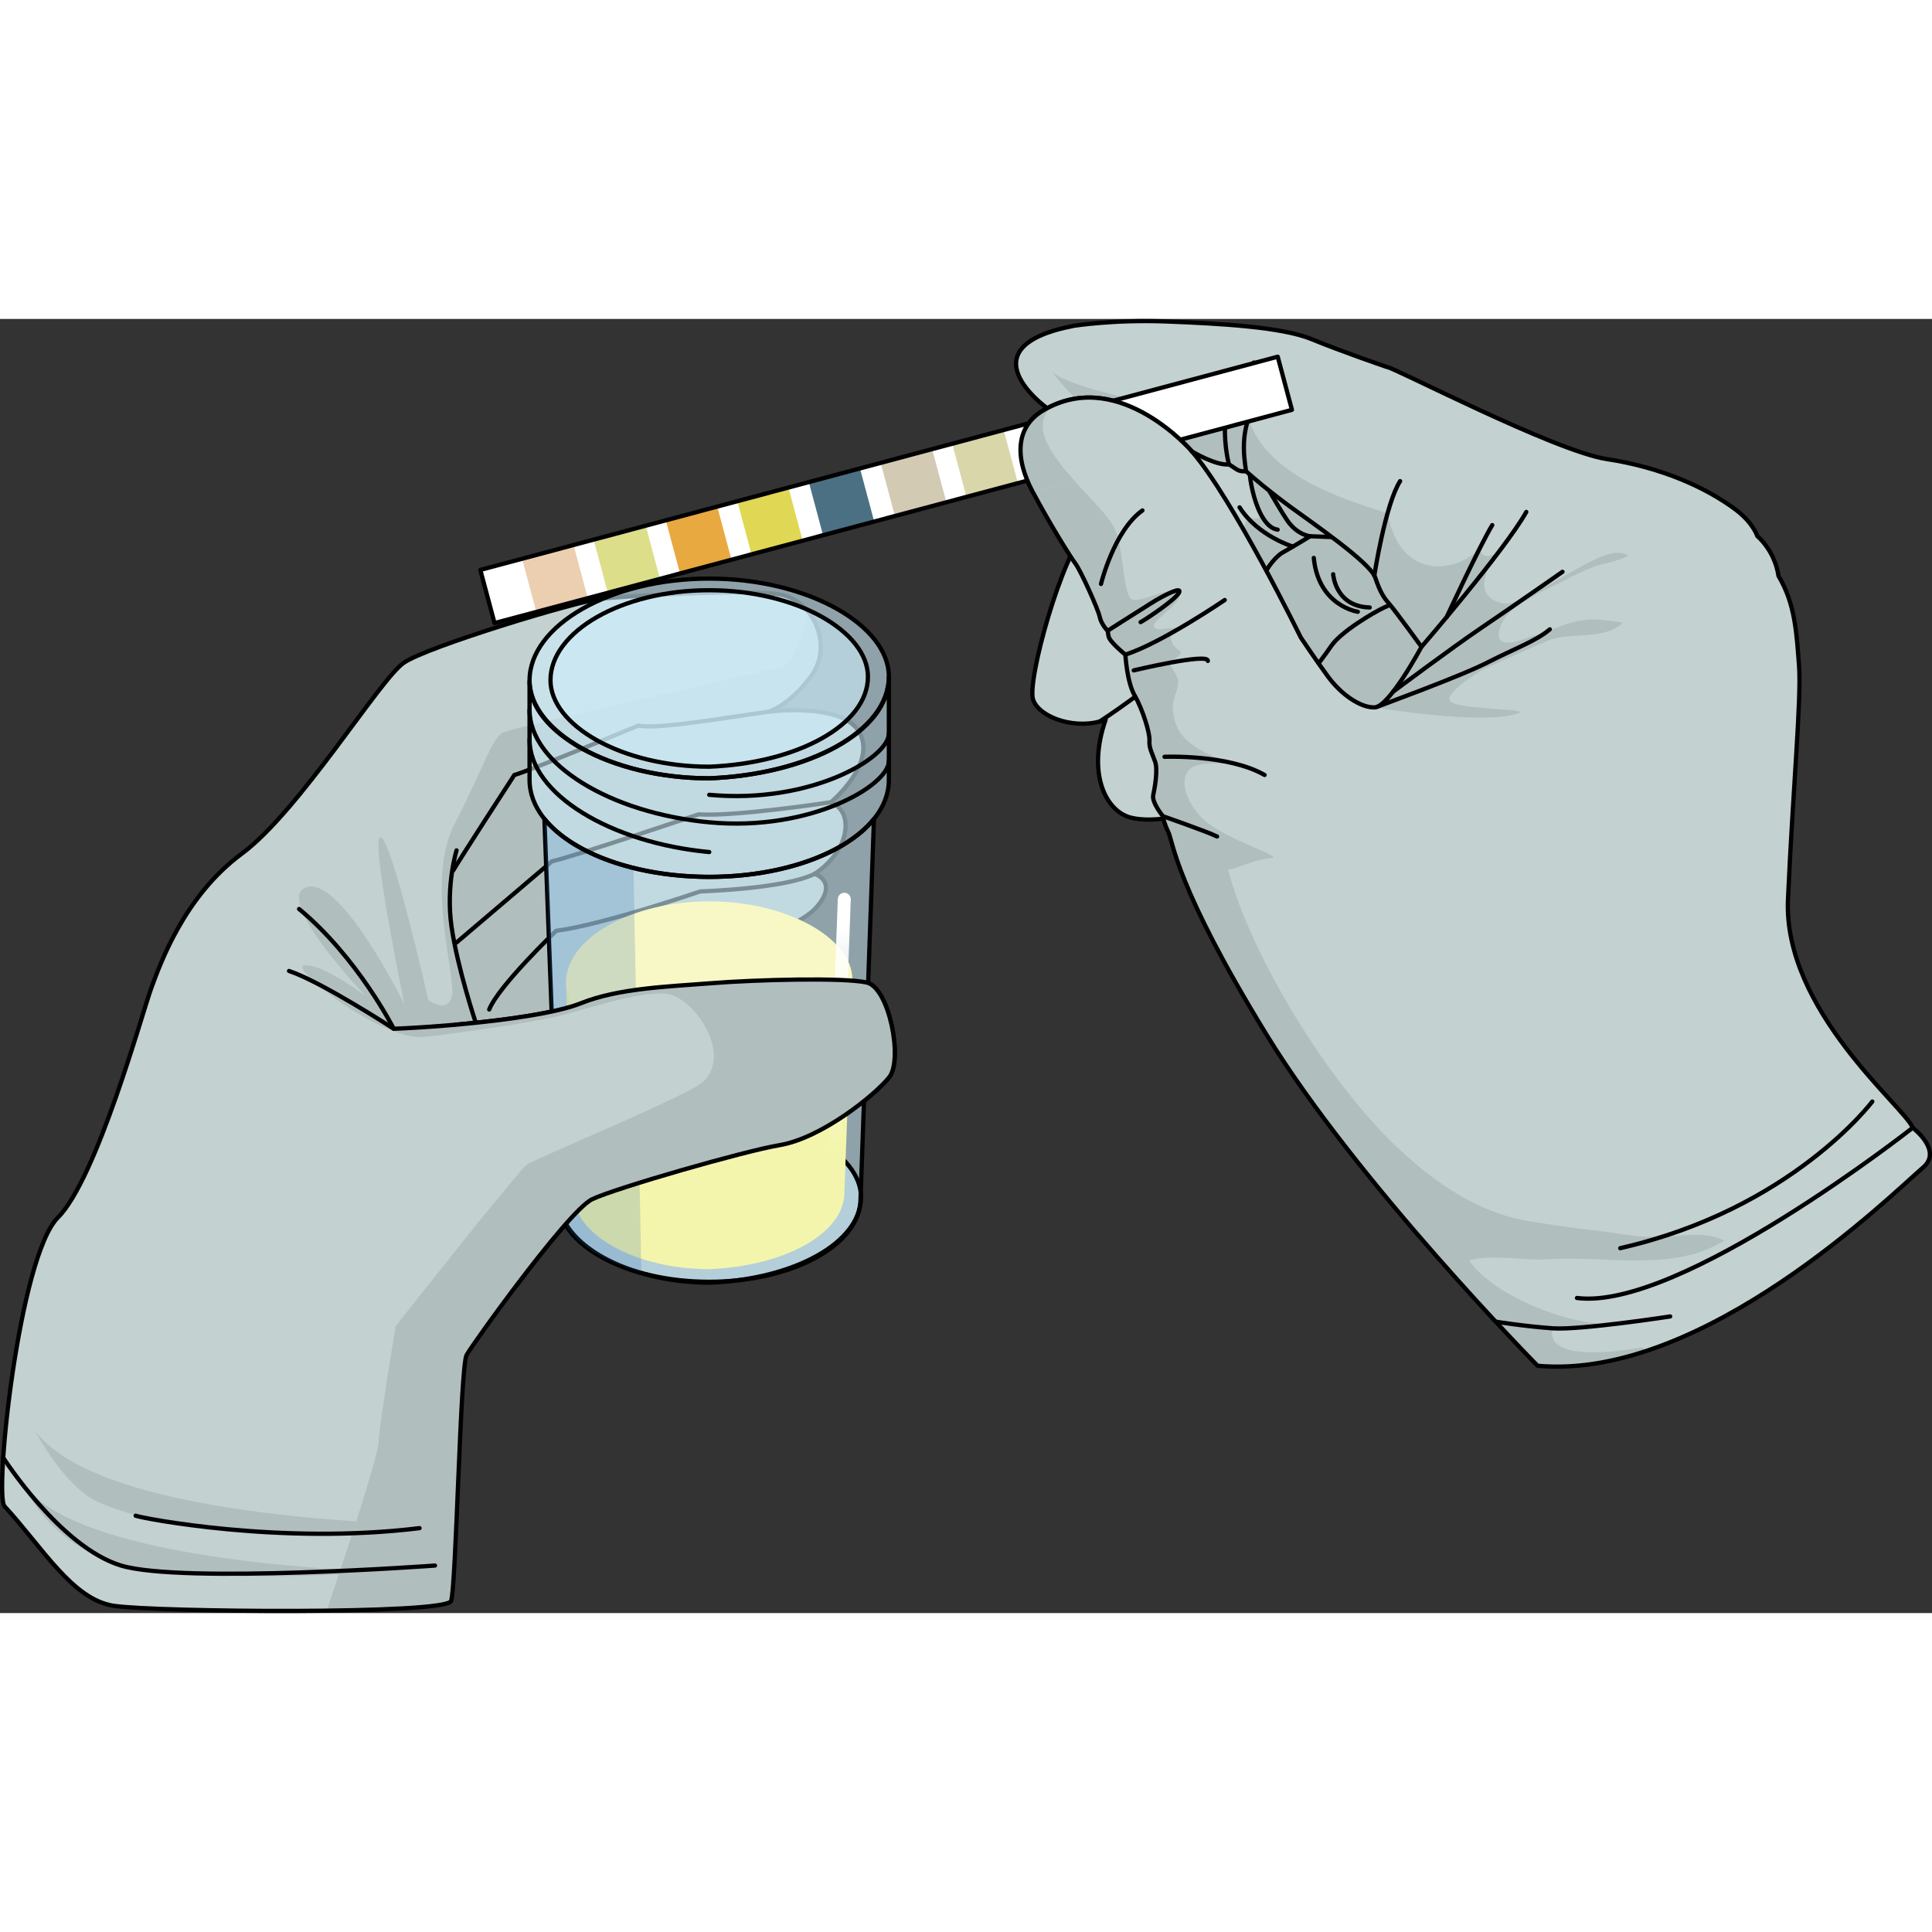 <?xml version="1.0" encoding="utf-8"?>
<!-- Created by: Science Figures, www.sciencefigures.org, Generator: Science Figures Editor -->
<svg version="1.1" id="Camada_1" xmlns="http://www.w3.org/2000/svg" xmlns:xlink="http://www.w3.org/1999/xlink" 
	 width="800px" height="800px" viewBox="0 0 453.898 304.04" enable-background="new 0 0 453.898 304.04"
	 xml:space="preserve">
<rect x="0" y="0" width="453.898" height="304.04" fill="#333333" stroke="none"/>
<g>
	<g>
		<path fill="#C3D1D1" d="M203.602,155.892c-5.313-1.181-25.536-0.704-36.851,0.194c-9.82,0.779-21.417,1.136-30.271,4.678
			c0,0,2.263-3.64,9.346-8.363c7.084-4.722,18.693-5.509,22.234-5.509c3.542,0,18.89-2.952,23.907-8.854
			c5.018-5.903-0.59-7.674-0.59-7.674s5.903-3.542,7.084-9.445c1.181-5.903-3.247-7.378-3.247-7.378s10.625-8.855,6.788-16.233
			c-3.837-7.379-21.546-5.018-21.546-5.018s4.722-1.181,10.035-8.264c5.313-7.084,0.885-17.414-6.788-19.185
			c-6.714-1.549-36.893,0.295-42.501,0.885c-5.608,0.59-40.73,11.215-46.338,15.053s-24.497,34.827-38.074,44.862
			c-13.577,10.035-19.185,25.973-21.251,31.581c-2.066,5.608-12.777,44.733-21.927,53.882c-9.15,9.15-15.02,65.169-12.544,67.852
			c8.909,9.652,15.919,21.902,25.658,23.378c9.74,1.476,78.075,2.106,79.256-1.14c1.181-3.247,2.163-55.132,3.638-57.789
			c1.476-2.656,23.907-33.942,29.515-36.598c5.608-2.656,35.82-11.334,43.977-12.691c9.916-1.651,22.568-11.861,25.815-15.993
			C212.175,173.991,208.915,157.073,203.602,155.892z"/>
		<path fill="#B0BEBE" d="M208.928,178.123c3.247-4.132-0.013-21.05-5.326-22.23s-25.536-0.704-36.851,0.194
			c-9.82,0.779-21.417,1.136-30.271,4.678c0,0,2.263-3.64,9.346-8.362c7.084-4.723,18.693-5.509,22.234-5.509
			c3.542,0,18.89-2.952,23.907-8.854c5.018-5.903-0.59-7.674-0.59-7.674s5.903-3.542,7.084-9.445
			c1.181-5.903-3.247-7.378-3.247-7.378s10.625-8.855,6.788-16.233c-3.837-7.379-21.546-5.018-21.546-5.018
			s4.722-1.181,10.035-8.264c3.541-4.721,2.752-10.882-0.439-14.992c-1.912,6.259-4.036,11.784-5.725,12.418
			c-4.083,1.531-63.79,14.289-66.341,15.82c-2.552,1.531-4.593,8.675-11.227,21.433c-6.634,12.758,0,34.702-0.51,39.805
			c-0.51,5.103-5.614,1.531-5.614,1.531s-8.675-38.274-11.227-38.274c-2.552,0,5.614,39.295,5.614,39.295
			s-14.799-30.109-22.964-27.557s13.779,25.516,13.779,25.516s-10.206-7.655-14.289-7.145c-4.083,0.51,17.351,16.84,27.047,16.84
			c3.062,0,23.985-3.062,31.129-4.593c7.144-1.531,19.392-6.124,26.537-5.613c7.144,0.51,17.351,16.33,7.144,21.944
			c-10.206,5.614-37.764,16.84-39.805,18.372c-2.041,1.531-30.619,37.763-30.619,37.763s-3.572,20.923-4.083,27.557
			c-0.28,3.639-6.548,22.786-12.151,39.333c15.543-0.196,28.722-0.874,29.235-2.284c1.181-3.247,2.163-55.132,3.638-57.789
			c1.476-2.656,23.907-33.942,29.515-36.598c5.608-2.656,35.82-11.334,43.977-12.691
			C193.029,192.465,205.681,182.255,208.928,178.123z"/>
		<path fill="#B0BEBE" d="M5.206,272.994c0,0,6.438,18.818,31.693,21.294c25.255,2.476,53.977,0,53.977,0
			S16.596,292.802,5.206,272.994z"/>
		<path fill="#B0BEBE" d="M104.164,284.344c0.015-0.334,0.03-0.67,0.045-1.009c-21.894-0.406-82.309-3.258-96.031-22.225
			c0,0,6.821,13.195,14.856,16.837C30.65,281.398,56.765,289.419,104.164,284.344z"/>
		<path fill="none" stroke="#000000" stroke-linecap="round" stroke-linejoin="round" stroke-miterlimit="10" d="M203.602,155.892
			c-5.313-1.181-25.536-0.704-36.851,0.194c-9.82,0.779-21.417,1.136-30.271,4.678c0,0,2.263-3.64,9.346-8.363
			c7.084-4.722,18.693-5.509,22.234-5.509c3.542,0,18.89-2.952,23.907-8.854c5.018-5.903-0.59-7.674-0.59-7.674
			s5.903-3.542,7.084-9.445c1.181-5.903-3.247-7.378-3.247-7.378s10.625-8.855,6.788-16.233c-3.837-7.379-21.546-5.018-21.546-5.018
			s4.722-1.181,10.035-8.264c5.313-7.084,0.885-17.414-6.788-19.185c-6.714-1.549-36.893,0.295-42.501,0.885
			c-5.608,0.59-40.73,11.215-46.338,15.053s-24.497,34.827-38.074,44.862c-13.577,10.035-19.185,25.973-21.251,31.581
			c-2.066,5.608-12.777,44.733-21.927,53.882c-9.15,9.15-15.02,65.169-12.544,67.852c8.909,9.652,15.919,21.902,25.658,23.378
			c9.74,1.476,78.075,2.106,79.256-1.14c1.181-3.247,2.163-55.132,3.638-57.789c1.476-2.656,23.907-33.942,29.515-36.598
			c5.608-2.656,35.82-11.334,43.977-12.691c9.916-1.651,22.568-11.861,25.815-15.993
			C212.175,173.991,208.915,157.073,203.602,155.892z"/>
		<path fill="none" stroke="#000000" stroke-linecap="round" stroke-linejoin="round" stroke-miterlimit="10" d="M0.759,267.533
			c0,0,13.424,21.022,27.678,25.346s73.756,0,73.756,0"/>
		<path fill="none" stroke="#000000" stroke-linecap="round" stroke-linejoin="round" stroke-miterlimit="10" d="M98.571,284.088
			c-32.501,3.991-65.001-2.281-66.712-2.921"/>
		<path fill="none" stroke="#000000" stroke-linecap="round" stroke-linejoin="round" stroke-miterlimit="10" d="M180.457,92.29
			c-9.248,1.279-26.17,4.231-30.499,3.247c0,0-24.989,10.429-29.121,11.609c0,0-12.396,19.086-14.364,22.431"/>
		<path fill="none" stroke="#000000" stroke-linecap="round" stroke-linejoin="round" stroke-miterlimit="10" d="M107.26,124.855
			c0,0-2.558,8.264-1.181,17.906c1.377,9.641,5.706,22.628,5.706,22.628"/>
		<path fill="none" stroke="#000000" stroke-linecap="round" stroke-linejoin="round" stroke-miterlimit="10" d="M67.907,153.189
			c7.674,2.558,24.596,13.577,24.596,13.577c14.561-0.59,36.008-2.755,43.977-6.001"/>
		<path fill="none" stroke="#000000" stroke-linecap="round" stroke-linejoin="round" stroke-miterlimit="10" d="M92.503,166.765
			c0,0-8.461-16.725-22.234-28.137"/>
		<path fill="none" stroke="#000000" stroke-linecap="round" stroke-linejoin="round" stroke-miterlimit="10" d="M195.214,113.541
			c0,0-22.628,3.443-31.089,2.853c0,0-29.711,10.035-34.434,11.019l-22.431,19.086"/>
		<path fill="none" stroke="#000000" stroke-linecap="round" stroke-linejoin="round" stroke-miterlimit="10" d="M191.377,130.364
			c-6.985,3.542-26.858,4.132-26.858,4.132s-23.021,7.871-33.844,9.248c0,0-13.577,12.986-15.741,18.496"/>
	</g>
	<g>
		<path opacity="0.6" fill="#CDECF8" enable-background="new    " d="M166.624,131.08c-17.334,0-32.222-5.543-38.721-13.626
			c0.654,17.097,3.171,83.271,3.171,89.27c0,10.741,15.918,19.177,35.55,19.177s35.55-8.436,35.55-19.177l3.15-89.251
			C198.822,125.549,183.948,131.08,166.624,131.08z"/>
		<g>
			<path opacity="0.6" fill="#CDECF8" enable-background="new    " d="M166.813,186.981c-19.587,0-35.472,9.278-35.472,20.097
				c0,10.054,15.885,19.332,35.472,19.332c19.587-0.765,35.472-9.278,35.472-20.108C202.274,196.259,186.4,186.981,166.813,186.981
				L166.813,186.981z"/>
			<path opacity="0.2" fill="#306BB3" enable-background="new    " d="M166.813,203.232c-3.447,0-6.241,1.629-6.241,3.536
				c0,1.774,2.793,3.403,6.241,3.403c3.447-0.133,6.241-1.629,6.241-3.536C173.054,204.861,170.249,203.232,166.813,203.232
				L166.813,203.232z"/>
			
				<path fill="none" stroke="#000000" stroke-width="1.005" stroke-linecap="round" stroke-linejoin="round" stroke-miterlimit="10" d="
				M166.813,186.981c-19.587,0-35.472,9.278-35.472,20.097c0,10.054,15.885,19.332,35.472,19.332
				c19.587-0.765,35.472-9.278,35.472-20.108C202.274,196.259,186.4,186.981,166.813,186.981L166.813,186.981z"/>
		</g>
		<path id="changecolor_00000158004334733919559400000003113859828794787974_" fill="#F4F5AC" d="M200.247,155.173
			c0-9.524-15.055-18.328-33.634-18.328c-18.568,0-33.634,8.793-33.634,19.059c0,0.303,0.01,0.596,0.042,0.889l1.819,49.137
			c0,9.002,14.229,17.313,31.773,17.313c17.543-0.69,31.762-8.312,31.762-18.003l1.819-49.085
			C200.237,155.832,200.247,155.507,200.247,155.173z"/>
		<path opacity="0.3" fill="#FFFFFF" enable-background="new    " d="M166.624,136.845c-18.568,0-33.634,8.793-33.634,19.059
			c0,9.535,15.066,18.328,33.634,18.328c18.578-0.732,33.634-8.793,33.634-19.059C200.247,145.648,185.192,136.845,166.624,136.845
			L166.624,136.845z"/>
		<path opacity="0.6" fill="#CDECF8" enable-background="new    " d="M166.624,61.005c-23.312,0-42.212,11.041-42.212,23.921
			c0,11.961,18.9,23.001,42.212,23.001c23.312-0.92,42.201-11.041,42.201-23.921C208.825,72.045,189.936,61.005,166.624,61.005
			L166.624,61.005z"/>
		<path opacity="0.6" fill="#CDECF8" enable-background="new    " d="M208.825,108.311c0,12.759-18.889,22.769-42.201,22.769
			s-42.212-10.021-42.212-22.769c0-8.192,0-23.141,0-23.141c0,11.828,18.9,22.758,42.212,22.758
			c23.312-0.909,42.201-10.93,42.201-23.678V108.311L208.825,108.311L208.825,108.311z"/>
		<path fill="none" stroke="#000000" stroke-linecap="round" stroke-linejoin="round" stroke-miterlimit="10" d="M166.624,131.08
			c-17.334,0-32.222-5.543-38.721-13.626c0.654,17.097,3.171,83.271,3.171,89.27c0,10.741,15.918,19.487,35.55,19.487
			s35.55-8.746,35.55-19.487l3.15-89.251C198.822,125.549,183.948,131.08,166.624,131.08z"/>
		<path opacity="0.2" fill="#306BB3" enable-background="new    " d="M148.833,129.13c-10.171-2.222-16.553-6.234-20.929-11.676
			c0.654,17.097,3.171,83.271,3.171,89.27c0,7.604,7.981,14.045,19.598,17.16L148.833,129.13L148.833,129.13z"/>
		<g>
			<path fill="none" stroke="#000000" stroke-linecap="round" stroke-linejoin="round" stroke-miterlimit="10" d="M166.624,61.005
				c-23.312,0-42.212,11.041-42.212,23.921c0,11.961,18.9,23.001,42.212,23.001c23.312-0.92,42.201-11.041,42.201-23.921
				C208.825,72.045,189.936,61.005,166.624,61.005L166.624,61.005z"/>
			<path opacity="0.6" fill="#CDECF8" enable-background="new    " d="M166.624,63.737c-20.597,0-37.296,9.755-37.296,21.136
				c0,10.568,16.699,20.323,37.296,20.323c20.597-0.813,37.286-9.755,37.286-21.136C203.91,73.492,187.221,63.737,166.624,63.737
				L166.624,63.737z"/>
			<path fill="none" stroke="#000000" stroke-linecap="round" stroke-linejoin="round" stroke-miterlimit="10" d="M166.624,63.737
				c-20.597,0-37.296,9.755-37.296,21.136c0,10.568,16.699,20.323,37.296,20.323c20.597-0.813,37.286-9.755,37.286-21.136
				C203.91,73.492,187.221,63.737,166.624,63.737L166.624,63.737z"/>
			<path fill="none" stroke="#000000" stroke-linecap="round" stroke-linejoin="round" stroke-miterlimit="10" d="M208.825,108.311
				c0,12.759-18.889,22.769-42.201,22.769s-42.212-10.021-42.212-22.769c0-8.192,0-23.141,0-23.141
				c0,11.828,18.9,22.758,42.212,22.758c23.312-0.909,42.201-10.93,42.201-23.678V108.311L208.825,108.311L208.825,108.311z"/>
			<path fill="none" stroke="#000000" stroke-linecap="round" stroke-linejoin="round" stroke-miterlimit="10" d="M208.825,103.876
				c0,5.674-18.286,16.616-42.201,14.387c-23.211-2.163-42.212-13.668-42.212-26.416"/>
			<path fill="none" stroke="#000000" stroke-linecap="round" stroke-linejoin="round" stroke-miterlimit="10" d="M166.624,125.251
				c-23.211-2.163-42.212-13.668-42.212-26.416"/>
			<path fill="none" stroke="#000000" stroke-linecap="round" stroke-linejoin="round" stroke-miterlimit="10" d="M208.825,97.413
				c0,5.674-18.286,16.616-42.201,14.387"/>
		</g>
		
			<linearGradient id="SVGID_1_" gradientUnits="userSpaceOnUse" x1="240.543" y1="407.27" x2="240.543" y2="355.596" gradientTransform="matrix(0.997 -0.072 0.072 0.997 -70.533 -193.655)">
			<stop  offset="0" style="stop-color:#FFFFFF;stop-opacity:0"/>
			<stop  offset="1" style="stop-color:#FFFFFF"/>
		</linearGradient>
		<path fill="url(#SVGID_1_)" d="M195.9,207.067c-0.055,0-0.111,0-0.166,0c-0.842-0.033-1.496-0.743-1.463-1.585l2.561-69.193
			c0.033-0.842,0.732-1.496,1.585-1.474c0.842,0.033,1.496,0.743,1.463,1.585l-2.561,69.193
			C197.285,206.391,196.665,207.012,195.9,207.067z"/>
	</g>
	<g>
		<g>
			<path fill="#C3D1D1" d="M316.166,11.259c0,0-17.645-0.228-25.298,6.345c-7.652,6.572-29.592,26.494-35.42,31.834
				c-5.826,5.343-14.3,35.713-12.718,40.065c1.582,4.352,10.53,7.206,17.029,4.61c-4.444,12.796,0.077,21.575,5.919,23.051
				c5.844,1.476,14.562-1.126,14.562-1.126s4.307,7.148,17.529,0.256c16.177,2.265,24.742-3.882,25.183-4.232
				c0.441-0.351,42.118-15.51,42.118-15.51l-13.713-48.119L316.166,11.259z"/>
			<g>
				<path fill="#B0BEBE" d="M295.173,29.878c0,0,0.151,0.345,0.402,0.919C295.281,30.227,295.173,29.878,295.173,29.878z"/>
				<path fill="#B0BEBE" d="M322.953,112.062c-0.441,0.35-9.006,6.497-25.183,4.232c-13.222,6.892-17.529-0.256-17.529-0.256
					s-3.799,1.134-8.061,1.478c-0.001-0.001-0.001-0.002-0.001-0.002c9.06-6.07,5.163-18.453,5.163-18.453l-1.51-28.292
					c0,0-0.098-7.995,2.137-10.944c2.235-2.949,6.47-2.354,6.47-2.354s2.143-4.065,4.667-4.781c2.522-0.717,3.9-6.074,3.9-6.074
					s1.944,0.534,3.023,0.006c1.079-0.528-3.467-10.449-2.21-12.307c1.255-1.856,5.661,10.386,6.448,9.577
					c0.66-0.679-3.375-10.089-4.693-13.094c0.773,1.487,2.852,4.528,7.862,7.123c6.925,3.587,26.019-7.563,26.019-7.563l6.519,8.695
					l14.904,43.185l-0.572,18.265l-25.505,10.826C323.674,111.755,323.007,112.018,322.953,112.062z"/>
			</g>
			<path fill="none" stroke="#000000" stroke-linecap="round" stroke-linejoin="round" stroke-miterlimit="10" d="M316.166,11.259
				c0,0-17.645-0.228-25.298,6.345c-7.652,6.572-29.592,26.494-35.42,31.834c-5.826,5.343-14.3,35.713-12.718,40.065
				c1.582,4.352,10.53,7.206,17.029,4.61c-4.444,12.796,0.077,21.575,5.919,23.051c5.844,1.476,14.562-1.126,14.562-1.126
				s4.307,7.148,17.529,0.256c16.177,2.265,24.742-3.882,25.183-4.232c0.441-0.351,42.118-15.51,42.118-15.51l-13.713-48.119
				L316.166,11.259z"/>
			<path fill="none" stroke="#000000" stroke-linecap="round" stroke-linejoin="round" stroke-miterlimit="10" d="M258.362,94.575
				c0,0,13.921-9.014,17.287-13.919c3.367-4.905,14.612-17.825,16.345-18.456c1.733-0.631,4.452,0.101,4.982-1.812
				c0.533-1.91,2.936-4.744,4.373-5.513c1.438-0.768,6.461-3.822,6.461-3.822s30.077,1.375,36.812-0.623"/>
			<path fill="none" stroke="#000000" stroke-linecap="round" stroke-linejoin="round" stroke-miterlimit="10" d="M280.241,116.038
				c0,0,10.417-11.65,15.084-17.028c4.666-5.375,15.07-18.606,17.362-22.077c2.292-3.468,10.19-8.058,12.494-9.141
				c2.303-1.083,7.58-2.758,7.58-2.758l15.717-3.999"/>
			<path fill="none" stroke="#000000" stroke-linecap="round" stroke-linejoin="round" stroke-miterlimit="10" d="M307.809,51.052
				c0,0-2.961-0.233-5.361-3.671c-2.398-3.438-7.653-13.536-8.63-13.067c-0.981,0.471,1.088,14.511,6.345,15.191"/>
			<path fill="none" stroke="#000000" stroke-linecap="round" stroke-linejoin="round" stroke-miterlimit="10" d="M303.757,53.484
				c0,0-8.248-2.461-12.536-9.219"/>
			<path fill="none" stroke="#000000" stroke-linecap="round" stroke-linejoin="round" stroke-miterlimit="10" d="M291.994,62.199
				c0,0-5.694-0.369-9.565-7.846"/>
			<path fill="none" stroke="#000000" stroke-linecap="round" stroke-linejoin="round" stroke-miterlimit="10" d="M319.004,68.798
				c0,0-9.245-1.322-10.35-12.658"/>
			<path fill="none" stroke="#000000" stroke-linecap="round" stroke-linejoin="round" stroke-miterlimit="10" d="M313.212,59.987
				c0,0,0.46,7.59,8.58,7.797"/>
		</g>
		<g>
			<path fill="#C3D1D1" d="M377.518,32.93c-12.301-1.867-50.315-21.694-51.663-21.63c0,0-10.616-3.621-17.667-6.532
				c-7.051-2.91-21.656-3.685-34.078-4.17c-12.423-0.486-21.766,1.006-21.766,1.006c-26.411,5.072-6.312,19.372-6.312,19.372
				c-7.949,3.989-7.464,12.027-3.435,19.598c4.028,7.572,8.857,15.314,10.068,16.921c1.211,1.608,5.322,10.674,5.696,12.491
				c0.373,1.815,1.861,3.275,1.861,3.275s0,0,0.221,1.304c0.222,1.306,3.947,4.299,3.947,4.299s0.349,6.448,2.19,9.617
				c1.843,3.166,3.611,8.861,3.468,10.595c-0.142,1.736,0.687,3.072,1.342,4.975c0.656,1.899-0.081,6.083-0.458,7.825
				c-0.376,1.742,2.28,4.95,2.28,4.95s0.126,1.354,1.262,3.711c1.137,2.359,1.729,12.827,23.106,47.662
				c21.377,34.838,63.657,77.74,63.657,77.74c39.313,3.124,85.736-42.11,90.576-46.597c4.501-4.173-2.447-9.317-2.447-9.317
				c-1.799-4.835-30.476-27.574-29.305-53.685c1.17-26.11,3.191-47.264,2.597-54.915c-0.595-7.648-0.881-14.446-4.822-21.039
				c-0.896-6.04-4.982-9.367-4.982-9.367s-0.95-3.106-5.02-6.166C400.479,39.326,389.82,34.798,377.518,32.93z M322.941,91.266
				c-3.44,0.087-7.975-3.194-10.92-7.205c-2.948-4.009-6.431-9.244-6.431-9.244s-15.875-32.457-25.565-43.686
				c0,0,5.641,3.393,8.704,3.04c1.864,1.101,2.109,1.781,3.989,1.597c2.206,1.961,5.58,4.817,10.352,8.321
				c4.768,3.505,18.827,13.104,20.019,16.654c1.189,3.552,2.015,4.739,3.402,6.326c1.385,1.586,7.472,9.966,7.472,9.966
				S326.381,91.18,322.941,91.266z"/>
			<g>
				<path fill="#B0BEBE" d="M354.54,93.176c9.685-1.798-11.163-1.035-13.736-3.279c-1.945-1.697,6.814-7.151,7.85-7.636
					c4.931-2.31,9.919-4.546,14.955-6.65c5.219-2.182,13.326,0.006,17.697-4.267c-4.618-0.658-8.251-1.283-12.789,0.192
					c-2.624,0.855-5.101,2.018-7.779,2.757c-2.172,0.601-4.549,1.929-6.861,1.727c-3.546-0.31-0.957-5.355,0.546-6.806
					c3.725-3.603,9.083-5.627,13.598-8.029c2.147-1.144,4.259-2.142,6.516-2.97c2.546-0.936,5.662-1.217,8.028-2.637
					c-3.018-1.904-7.923,0.924-10.643,2.37c-3.42,1.821-6.735,3.829-10.169,5.619c-2.566,1.335-6.451,3.983-9.341,3.132
					c-2.138-0.63-3.762-2.094-3.723-4.422c0.031-2.056,1.745-6.47,3.485-7.612c-4.205,2.76-4.538-0.742-4.538-0.742
					c-5.623,5.897-18.682,7.54-21.657-8.235c-10.924-3.54-27.734-8.721-32.521-21.706c-0.659,1.182-3.875,1.72-5.272-2.548
					c-5.332,1.438-37.281-4.694-41.258-9.25c5.36,6.604,5.883,6.457,5.883,6.457s12.109-3.743,27.213,12.488
					c-0.141-0.168,0.135,0.161,0,0c0,0,5.641,3.393,8.704,3.04c1.864,1.101,2.109,1.781,3.989,1.597
					c2.206,1.961,5.58,4.817,10.352,8.321c4.768,3.505,18.827,13.104,20.019,16.654c1.189,3.552,2.015,4.739,3.402,6.326
					c1.385,1.586,7.472,9.966,7.472,9.966s-7.581,14.145-11.021,14.232C322.941,91.266,344.855,94.971,354.54,93.176z"/>
				<path fill="#B0BEBE" d="M288.983,44.127c0.002,0.002,0.002,0.005,0.004,0.005c2.395,4.666,4.964,9.104,7.573,13.269
					C294.204,53.065,291.59,48.429,288.983,44.127z"/>
			</g>
			<g>
				<path fill="#B0BEBE" d="M291.907,104.998c0.16,0.037,0.254,0.056,0.254,0.056S292.068,105.034,291.907,104.998z"/>
				<path fill="#B0BEBE" d="M386.267,242.168l-0.274-0.614c0,0-23.329,4.75-21.223-4.412c7.47-0.276,15.295-1.104,15.295-1.104
					c-10.054,1.062-29.196-6.307-34.91-14.861c5.504-1.544,12.719,0.149,18.651-0.268c12.962-0.914,29.647,3.156,41.238-4.405
					c-4.527-2.282-10.358-0.956-15.47-0.808c-4.793,0.138-9.689-0.935-14.352-1.47c-5.522-0.632-10.821-1.399-16.26-2.301
					c-11.503-1.909-21.707-8.808-30.71-17.295c-15.812-14.909-34.191-44.345-39.799-65.386c0.421,0.715,6.249-2.386,10.084-2.551
					c3.833-0.164-11.67-4.628-16.391-9.674c-4.719-5.047-5.511-11.486-0.185-12.316c4.616-0.719,8.893,0.074,9.948,0.297
					c-1.791-0.405-12.876-3.151-15.398-9.2c-2.748-6.586,1.341-8.683,0.037-11.613c-1.305-2.931-2.254-3.315-2.055-3.351
					c0.198-0.039,3.973-2.257,2.659-2.919c-1.314-0.663-3.63-3.359-0.548-5.397c-4.01,0.293-5.355,0.929-5.488-0.523
					c-0.129-1.454,6.856-5.337,5.865-7.651c-0.99-2.313-9.931,3.166-11.435,1.242c-1.503-1.923-1.672-9.764-2.961-14.447
					c-1.289-4.682-6.593-8.673-12.572-15.96c-5.979-7.288-6.168-11.281-2.975-14.685c-0.487-0.221-1.141-0.287-1.918-0.227
					c0.556,0.453,0.914,0.709,0.914,0.709c-7.949,3.989-7.464,12.027-3.435,19.598c4.028,7.572,8.857,15.314,10.068,16.921
					c1.211,1.608,5.322,10.674,5.696,12.491c0.373,1.815,1.861,3.275,1.861,3.275s0,0,0.221,1.304
					c0.222,1.306,3.947,4.299,3.947,4.299s0.349,6.448,2.19,9.617c1.843,3.166,3.611,8.861,3.468,10.595
					c-0.142,1.736,0.687,3.072,1.342,4.975c0.656,1.899-0.081,6.083-0.458,7.825c-0.376,1.742,2.28,4.95,2.28,4.95
					s0.126,1.354,1.262,3.711c1.137,2.359,1.729,12.827,23.106,47.662c21.377,34.838,63.657,77.74,63.657,77.74
					C372.63,246.842,377.116,244.529,386.267,242.168z"/>
			</g>
			<path fill="none" stroke="#000000" stroke-linecap="round" stroke-linejoin="round" stroke-miterlimit="10" d="M377.518,32.93
				c-12.301-1.867-50.315-21.694-51.663-21.63c0,0-10.616-3.621-17.667-6.532c-7.051-2.91-21.656-3.685-34.078-4.17
				c-12.423-0.486-21.766,1.006-21.766,1.006c-26.411,5.072-6.312,19.372-6.312,19.372c-7.949,3.989-7.464,12.027-3.435,19.598
				c4.028,7.572,8.857,15.314,10.068,16.921c1.211,1.608,5.322,10.674,5.696,12.491c0.373,1.815,1.861,3.275,1.861,3.275
				s0,0,0.221,1.304c0.222,1.306,3.947,4.299,3.947,4.299s0.349,6.448,2.19,9.617c1.843,3.166,3.611,8.861,3.468,10.595
				c-0.142,1.736,0.687,3.072,1.342,4.975c0.656,1.899-0.081,6.083-0.458,7.825c-0.376,1.742,2.28,4.95,2.28,4.95
				s0.126,1.354,1.262,3.711c1.137,2.359,1.729,12.827,23.106,47.662c21.377,34.838,63.657,77.74,63.657,77.74
				c38.962,3.566,83.51-40.561,90.576-46.597c4.667-3.986-2.447-9.317-2.447-9.317c-1.799-4.835-30.476-27.574-29.305-53.685
				c1.17-26.11,3.191-47.264,2.597-54.915c-0.595-7.648-0.881-14.446-4.822-21.039c-0.896-6.04-4.982-9.367-4.982-9.367
				s-0.95-3.106-5.02-6.166C400.479,39.326,389.82,34.798,377.518,32.93z M322.941,91.266c-3.44,0.087-7.975-3.194-10.92-7.205
				c-2.948-4.009-6.431-9.244-6.431-9.244s-15.875-32.457-25.565-43.686c0,0,5.641,3.393,8.704,3.04
				c1.864,1.101,2.109,1.781,3.989,1.597c2.206,1.961,5.58,4.817,10.352,8.321c4.768,3.505,18.827,13.104,20.019,16.654
				c1.189,3.552,2.015,4.739,3.402,6.326c1.385,1.586,7.472,9.966,7.472,9.966S326.381,91.18,322.941,91.266z"/>
			<path fill="none" stroke="#000000" stroke-linecap="round" stroke-linejoin="round" stroke-miterlimit="10" d="M280.025,31.131
				c0,0-16.613-19.407-33.993-10.156"/>
			<path fill="none" stroke="#000000" stroke-linecap="round" stroke-linejoin="round" stroke-miterlimit="10" d="M333.962,77.034
				c0,0,19.482-22.566,24.622-31.689"/>
			<path fill="none" stroke="#000000" stroke-linecap="round" stroke-linejoin="round" stroke-miterlimit="10" d="M344.823,20.344"
				/>
			<path fill="none" stroke="#000000" stroke-linecap="round" stroke-linejoin="round" stroke-miterlimit="10" d="M339.877,70.039
				c0,0,7.623-16.475,10.708-21.601"/>
			<path fill="none" stroke="#000000" stroke-linecap="round" stroke-linejoin="round" stroke-miterlimit="10" d="M322.876,60.281
				c0,0,2.573-16.718,6.061-22.174"/>
			<path fill="none" stroke="#000000" stroke-linecap="round" stroke-linejoin="round" stroke-miterlimit="10" d="M292.718,35.768
				c0.072-0.738-2.014-8.809,1.957-15.105"/>
			<path fill="none" stroke="#000000" stroke-linecap="round" stroke-linejoin="round" stroke-miterlimit="10" d="M288.729,34.171
				c0,0-4.443-15.998,5.866-23.924"/>
			<path fill="none" stroke="#000000" stroke-linecap="round" stroke-linejoin="round" stroke-miterlimit="10" d="M323.651,91.089
				c0.268-0.148,19.436-7.098,25.784-10.361c6.351-3.262,11.506-5.08,14.674-7.807"/>
			<path fill="none" stroke="#000000" stroke-linecap="round" stroke-linejoin="round" stroke-miterlimit="10" d="M327.292,87.581
				c0,0,14.158-10.572,20.617-14.933c6.459-4.36,19.176-13.235,19.176-13.235"/>
			<path fill="none" stroke="#000000" stroke-linecap="round" stroke-linejoin="round" stroke-miterlimit="10" d="M260.221,73.26
				c0,0,6.864-4.372,10.192-6.455c3.327-2.083,7.426-4.075,6.565-2.46c-0.859,1.616-7.663,6.172-9.004,6.886"/>
			<path fill="none" stroke="#000000" stroke-linecap="round" stroke-linejoin="round" stroke-miterlimit="10" d="M287.733,66.037
				c0,0-14.778,10.085-23.344,12.826"/>
			<path fill="none" stroke="#000000" stroke-linecap="round" stroke-linejoin="round" stroke-miterlimit="10" d="M266.359,82.57
				c0,0,17.609-4.208,17.411-2.228"/>
			<path fill="none" stroke="#000000" stroke-linecap="round" stroke-linejoin="round" stroke-miterlimit="10" d="M258.667,62.264
				c0,0,3.038-12.519,9.733-17.277"/>
			<path fill="none" stroke="#000000" stroke-linecap="round" stroke-linejoin="round" stroke-miterlimit="10" d="M273.21,116.825
				c0,0,10.468,3.655,12.725,4.771"/>
			<path fill="none" stroke="#000000" stroke-linecap="round" stroke-linejoin="round" stroke-miterlimit="10" d="M273.585,102.872
				c0,0,14.914-0.641,23.512,4.269"/>
			<path fill="none" stroke="#000000" stroke-linecap="round" stroke-linejoin="round" stroke-miterlimit="10" d="M449.365,190.024
				c0,0-54.765,43.093-78.875,39.989"/>
			<path fill="none" stroke="#000000" stroke-linecap="round" stroke-linejoin="round" stroke-miterlimit="10" d="M439.867,183.866
				c0,0-18.965,25.286-59.218,34.449"/>
			<path fill="none" stroke="#000000" stroke-linecap="round" stroke-linejoin="round" stroke-miterlimit="10" d="M351.412,235.584
				c0,0,6.814,1.096,13.358,1.557c6.541,0.458,27.614-2.789,27.614-2.789"/>
		</g>
		<g>
			<polygon fill="#FFFFFF" points="116.182,71.453 112.844,58.969 300.185,8.872 303.523,21.356 			"/>
			<polygon fill-rule="evenodd" clip-rule="evenodd" fill="#ECCFB1" points="126.038,68.985 122.7,56.5 134.792,53.267 
				138.13,65.751 			"/>
			<polygon fill-rule="evenodd" clip-rule="evenodd" fill="#DCDE8A" points="142.841,64.491 139.503,52.007 151.751,48.732 
				155.09,61.216 			"/>
			<polygon fill-rule="evenodd" clip-rule="evenodd" fill="#E8A940" points="159.801,59.956 156.462,47.472 168.554,44.239 
				171.892,56.723 			"/>
			<polygon fill-rule="evenodd" clip-rule="evenodd" fill="#E0D754" points="176.603,55.463 173.265,42.979 185.279,39.766 
				188.617,52.251 			"/>
			<polygon fill-rule="evenodd" clip-rule="evenodd" fill="#4B7083" points="193.406,50.97 190.068,38.486 202.081,35.273 
				205.419,47.758 			"/>
			<polygon fill-rule="evenodd" clip-rule="evenodd" fill="#D2CAB3" points="210.287,46.456 206.949,33.972 219.04,30.738 
				222.379,43.222 			"/>
			<polygon fill-rule="evenodd" clip-rule="evenodd" fill="#D9D6A9" points="227.09,41.963 223.751,29.478 235.843,26.245 
				239.181,38.729 			"/>
			<polygon fill-rule="evenodd" clip-rule="evenodd" fill="#9ACEC1" points="243.814,37.491 240.475,25.006 252.567,21.773 
				255.905,34.257 			"/>
			<polygon fill="none" stroke="#000000" stroke-linecap="round" stroke-linejoin="round" stroke-miterlimit="10" points="
				116.182,71.453 112.844,58.969 300.185,8.872 303.523,21.356 			"/>
		</g>
		<g>
			<path fill="#C3D1D1" d="M280.025,31.131c0,0-16.613-19.407-33.993-10.156c-7.949,3.989-7.464,12.027-3.435,19.598"/>
			<path fill="#B0BEBE" d="M250.01,35.179c-5.979-7.288-6.168-11.281-2.975-14.686c-0.007-0.003-0.016-0.005-0.022-0.008
				c-0.327,0.154-0.654,0.315-0.982,0.49c-7.949,3.989-7.464,12.027-3.435,19.598l9.896-2.497
				C251.684,37.167,250.855,36.209,250.01,35.179z"/>
			<path fill="none" stroke="#000000" stroke-linecap="round" stroke-linejoin="round" stroke-miterlimit="10" d="M280.025,31.131
				c0,0-16.613-19.407-33.993-10.156c-7.949,3.989-7.464,12.027-3.435,19.598"/>
		</g>
	</g>
	<g>
		<path fill="#C3D1D1" d="M136.48,160.764c-5.563,2.266-17.694,4.005-29.466,5.05c0,0-0.671,19.488,3.266,32.919
			c3.937,13.431,11.119,28.254,11.119,28.254c6.864-9.071,14.726-18.753,17.737-20.179c5.608-2.656,35.82-11.334,43.977-12.691
			c9.916-1.651,22.568-11.861,25.815-15.993c3.247-4.132-0.013-21.05-5.326-22.231c-5.313-1.181-25.536-0.704-36.851,0.194
			C156.931,156.866,145.334,157.222,136.48,160.764"/>
		<path fill="#B0BEBE" d="M209.692,166.984c-0.02-0.106-0.04-0.213-0.061-0.319c-0.216-1.108-0.488-2.205-0.81-3.253
			c-0.05-0.164-0.102-0.325-0.154-0.485c-0.429-1.317-0.935-2.543-1.508-3.592c-0.198-0.362-0.405-0.697-0.618-1.014
			c-0.104-0.154-0.209-0.304-0.316-0.446c-0.793-1.052-1.674-1.772-2.623-1.983c-4.639-1.031-20.648-0.798-32.166-0.125
			c-0.047,0.003-0.094,0.005-0.141,0.008c-0.773,0.046-1.525,0.093-2.252,0.142c-0.796,0.054-1.564,0.11-2.293,0.168
			c-4.91,0.39-10.264,0.674-15.498,1.303s-10.346,1.604-14.773,3.375c-5.563,2.266-17.694,4.005-29.465,5.05
			c0,0-0.025,0.723-0.037,1.979c7.601-1.027,18.094-2.673,22.746-3.67c7.144-1.531,19.392-6.124,26.537-5.613
			c7.144,0.51,17.351,16.33,7.144,21.944c-10.206,5.614-37.764,16.84-39.805,18.372c-0.711,0.533-6.997,8.195-11.814,14.146
			c3.547,9.288,9.613,14.016,9.613,14.016c0.037-0.049,0.075-0.099,0.112-0.148c0.239-0.316,0.48-0.632,0.721-0.949
			c0.178-0.233,0.354-0.466,0.533-0.7c0.302-0.394,0.605-0.788,0.908-1.182c0.119-0.154,0.237-0.309,0.356-0.463
			c0.423-0.547,0.847-1.093,1.271-1.635c0.114-0.146,0.228-0.289,0.342-0.435c0.311-0.395,0.621-0.791,0.93-1.181
			c0.158-0.199,0.314-0.394,0.471-0.591c0.265-0.332,0.529-0.665,0.792-0.991c0.169-0.21,0.335-0.414,0.503-0.621
			c0.249-0.308,0.498-0.615,0.744-0.916c0.173-0.212,0.344-0.417,0.515-0.625c0.236-0.286,0.471-0.571,0.703-0.849
			c0.176-0.212,0.35-0.417,0.524-0.624c0.222-0.263,0.442-0.524,0.659-0.778c0.177-0.207,0.351-0.409,0.525-0.611
			c0.209-0.243,0.417-0.481,0.622-0.715c0.171-0.195,0.339-0.385,0.506-0.574c0.202-0.227,0.401-0.448,0.598-0.666
			c0.16-0.177,0.319-0.352,0.476-0.521c0.194-0.211,0.384-0.413,0.572-0.612c0.15-0.159,0.299-0.317,0.444-0.467
			c0.185-0.192,0.363-0.371,0.54-0.549c0.137-0.138,0.275-0.278,0.408-0.407c0.175-0.171,0.341-0.327,0.508-0.482
			c0.123-0.115,0.248-0.235,0.366-0.341c0.166-0.149,0.32-0.279,0.475-0.411c0.105-0.089,0.214-0.186,0.314-0.266
			c0.165-0.132,0.316-0.241,0.467-0.349c0.076-0.055,0.159-0.121,0.231-0.169c0.216-0.145,0.418-0.264,0.6-0.351
			c5.608-2.656,35.82-11.334,43.977-12.691c1.859-0.309,3.815-0.92,5.786-1.735c0.986-0.407,1.976-0.866,2.96-1.363
			c0.328-0.166,0.655-0.336,0.982-0.51c1.958-1.045,3.878-2.229,5.681-3.458c0.3-0.205,0.598-0.411,0.891-0.617
			c4.405-3.1,7.993-6.373,9.515-8.31c0.913-1.162,1.312-3.336,1.294-5.886C210.211,170.587,210.024,168.779,209.692,166.984z"/>
		<path fill="none" stroke="#000000" stroke-linecap="round" stroke-linejoin="round" stroke-miterlimit="10" d="M121.399,226.986
			c6.864-9.071,14.726-18.753,17.738-20.179c5.608-2.656,35.82-11.334,43.977-12.691c9.916-1.651,22.568-11.861,25.815-15.993
			c3.247-4.132-0.013-21.05-5.326-22.23s-25.536-0.704-36.851,0.194c-9.82,0.779-21.417,1.136-30.271,4.678
			c-5.563,2.266-17.694,4.005-29.465,5.05"/>
	</g>
</g>
</svg>